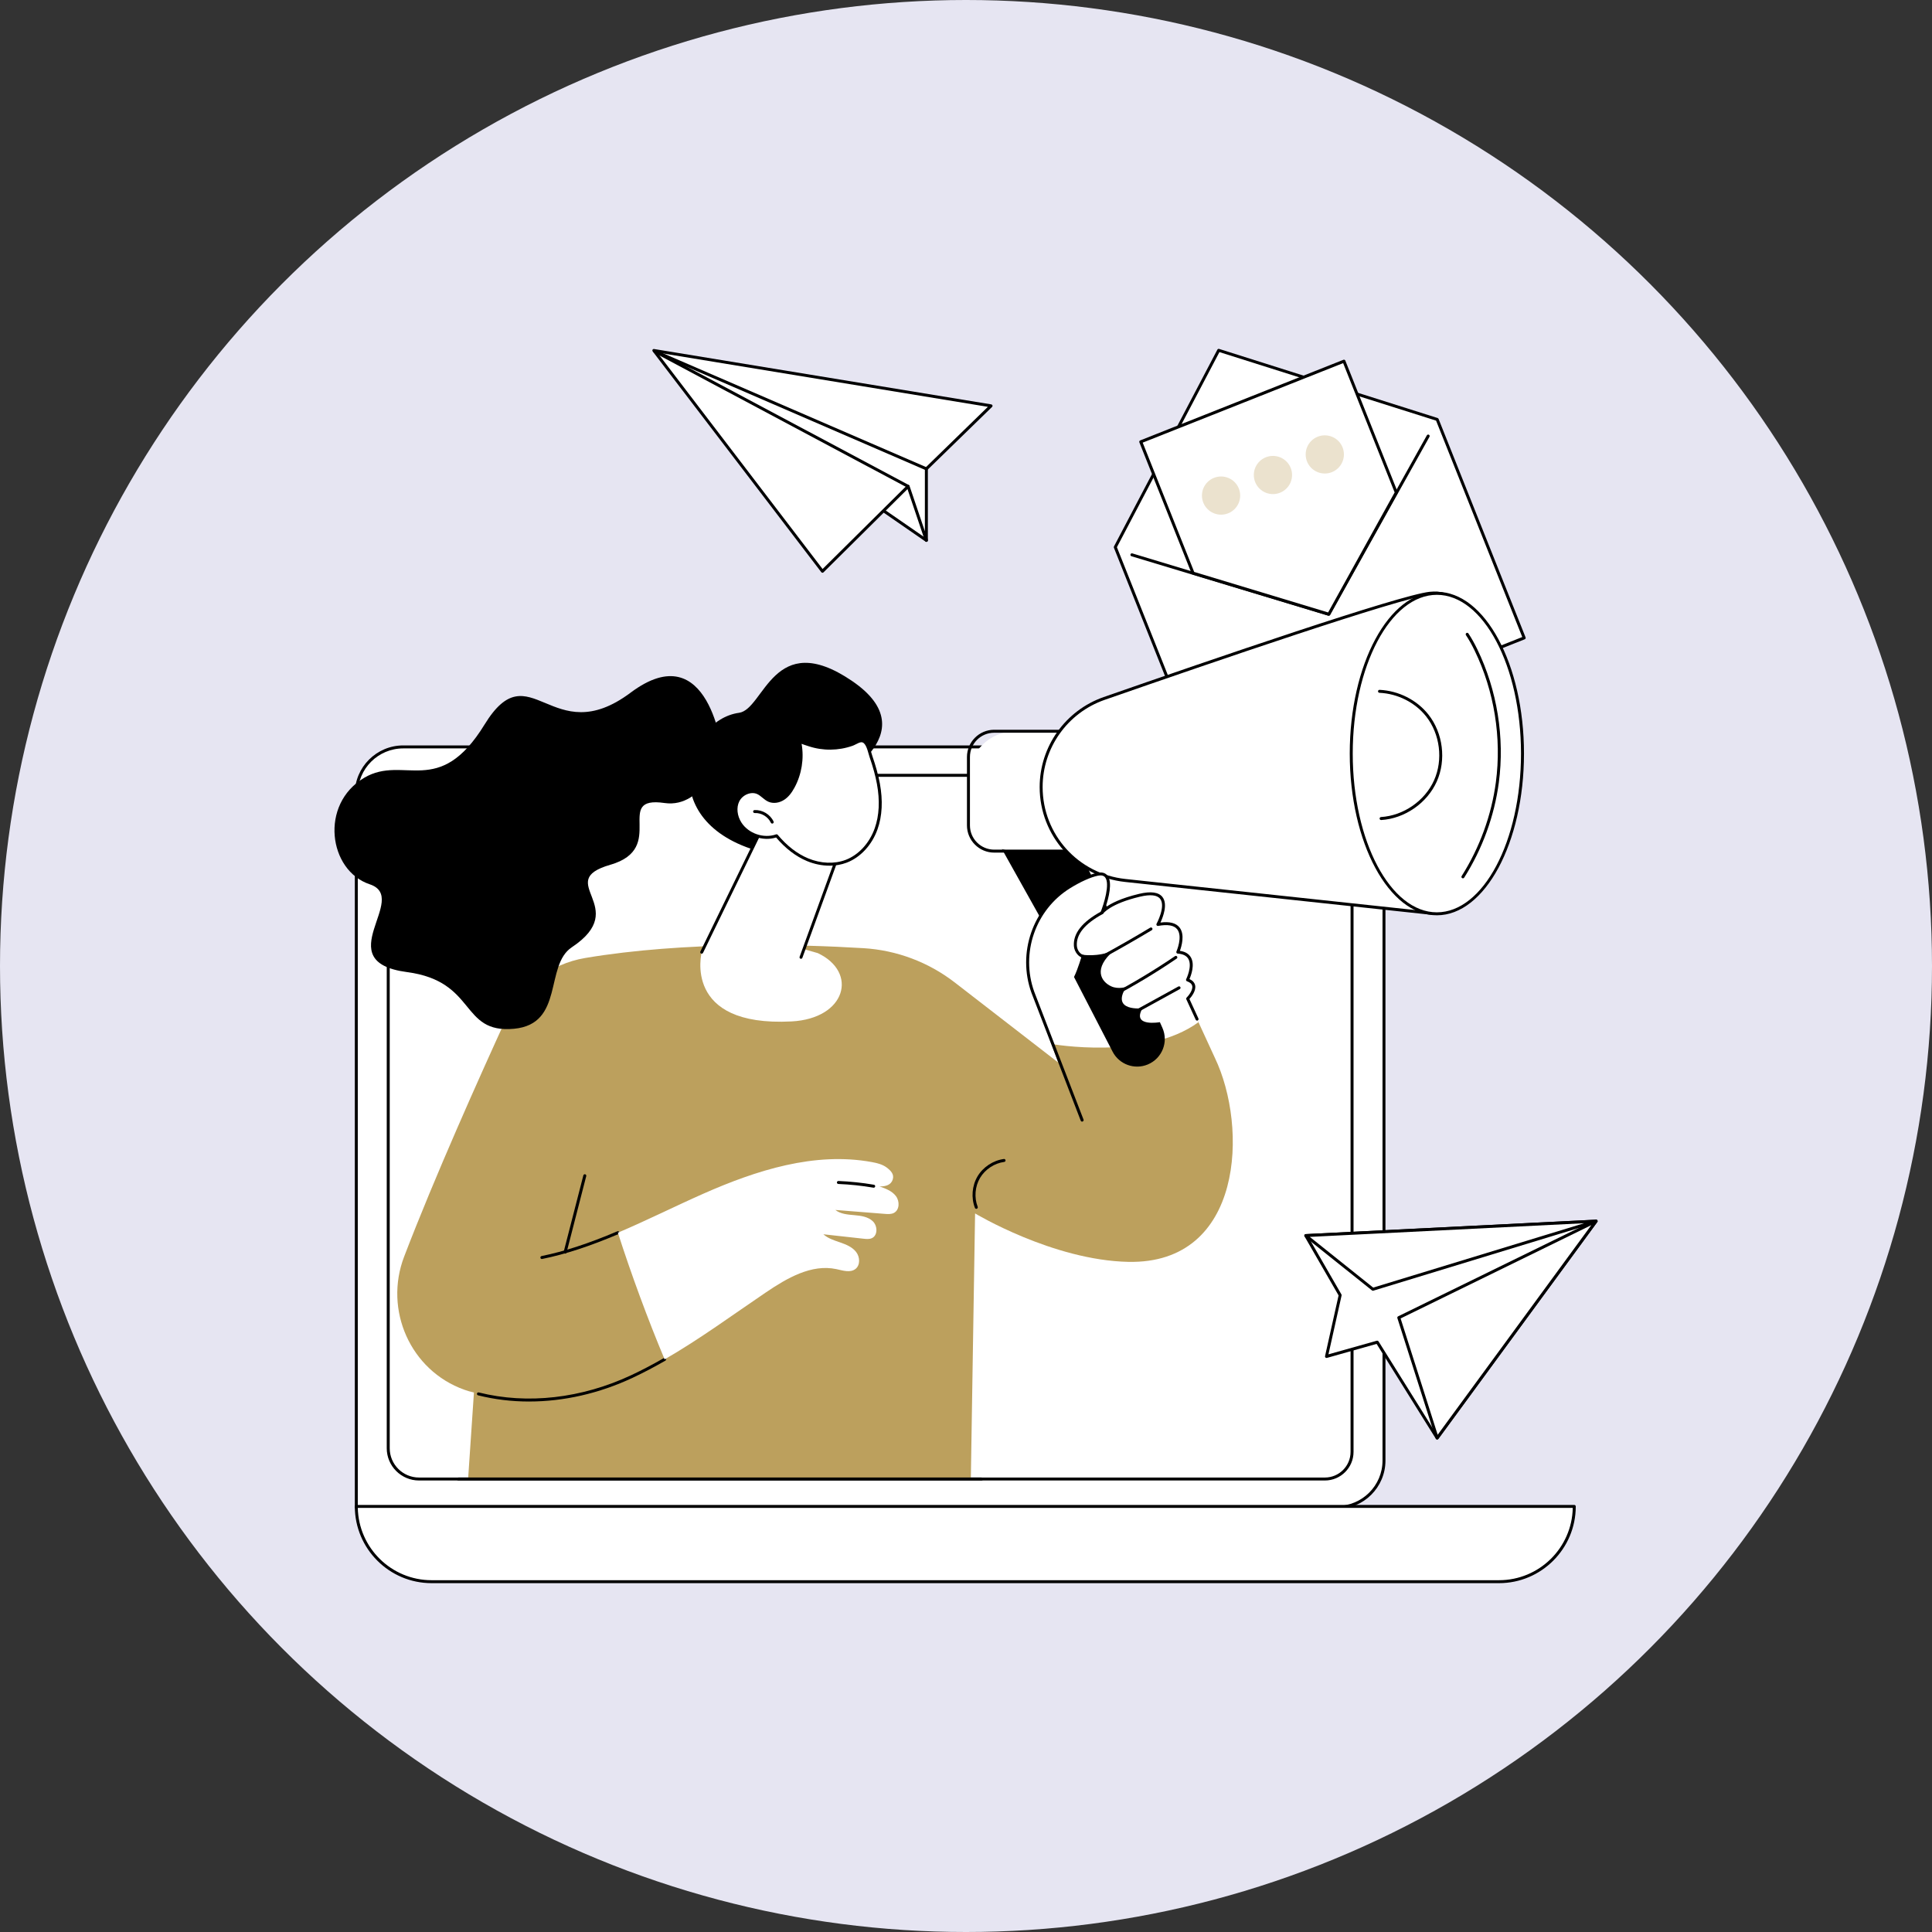 <?xml version="1.0" encoding="UTF-8"?> <svg xmlns="http://www.w3.org/2000/svg" id="Laag_1" viewBox="0 0 1000 1000"><rect x="0" y="0" width="1000" height="1000" fill="#333333" stroke="none"/><defs><style> .cls-1 { fill: #fff; } .cls-2 { fill: #ebe2ce; } .cls-3 { fill: #e6e5f2; } .cls-4 { fill: #bca05d; } </style></defs><circle class="cls-3" cx="500" cy="500" r="500"></circle><g id="PR"><g><g><g><polygon class="cls-1" points="788.92 330.17 622.29 396.27 577.26 283.2 630.79 181.33 743.89 217.1 788.92 330.17"></polygon><path d="M622.29,397.04c-.31,0-.59-.18-.71-.48l-45.03-113.07c-.08-.21-.07-.44.03-.64l53.53-101.87c.17-.33.56-.49.91-.38l113.1,35.77c.22.07.4.23.48.45l45.03,113.07c.08.19.07.4,0,.59-.08.19-.23.33-.42.41l-166.62,66.1c-.09.04-.19.05-.28.05ZM578.11,283.24l44.62,112.03,165.19-65.54-44.61-112.02-112.14-35.47-53.06,100.99Z"></path></g><path d="M687.71,318.71c-.07,0-.15-.01-.22-.03l-101.84-30.77c-.41-.12-.64-.55-.51-.96.12-.41.55-.64.96-.51l101.25,30.59,51.2-91.71c.21-.37.67-.5,1.05-.3.37.21.5.68.3,1.05l-51.5,92.25c-.14.25-.4.39-.67.39Z"></path></g><g><polygon class="cls-1" points="722.7 254.92 687.79 317.91 617.52 296.64 590.45 228.67 695.63 186.94 722.7 254.92"></polygon><path d="M687.79,318.68c-.07,0-.15-.01-.22-.03l-70.27-21.27c-.22-.07-.41-.23-.49-.45l-27.07-67.97c-.08-.19-.07-.4,0-.59.08-.19.23-.33.42-.41l105.18-41.73c.4-.16.84.04,1,.43l27.07,67.97c.09.21.07.46-.04.66l-34.9,62.99c-.14.25-.4.4-.67.4ZM618.1,296.02l69.33,20.98,34.43-62.13-26.65-66.92-103.75,41.16,26.65,66.92Z"></path></g><g><ellipse class="cls-2" cx="632.02" cy="256.51" rx="9.9" ry="9.88"></ellipse><ellipse class="cls-2" cx="658.87" cy="245.86" rx="9.9" ry="9.88"></ellipse><ellipse class="cls-2" cx="685.71" cy="235.21" rx="9.9" ry="9.88"></ellipse></g></g><g><g><g><path class="cls-1" d="M208.72,386.6h483.33c13.42,0,24.29,10.86,24.29,24.25v345.15c0,13.39-10.88,24.25-24.29,24.25H184.43v-369.39c0-13.39,10.88-24.25,24.29-24.25Z"></path><path d="M692.05,781.01H184.43c-.42,0-.77-.34-.77-.77v-369.39c0-13.79,11.24-25.02,25.06-25.02h483.33c13.82,0,25.06,11.22,25.06,25.02v345.15c0,13.79-11.24,25.02-25.06,25.02ZM185.2,779.48h506.86c12.97,0,23.53-10.53,23.53-23.48v-345.15c0-12.95-10.55-23.48-23.53-23.48H208.72c-12.97,0-23.53,10.53-23.53,23.48v368.63Z"></path></g><path d="M685.76,766.3H216.9c-9.22,0-16.72-7.48-16.72-16.68v-334.28c0-8.16,6.65-14.8,14.83-14.8h470.75c8.18,0,14.83,6.64,14.83,14.8v336.16c0,8.16-6.65,14.8-14.83,14.8ZM215.01,402.08c-7.33,0-13.29,5.95-13.29,13.26v334.28c0,8.35,6.81,15.15,15.18,15.15h468.86c7.33,0,13.29-5.95,13.29-13.26v-336.16c0-7.31-5.96-13.26-13.29-13.26H215.01Z"></path><g><path class="cls-1" d="M223.38,818.67h552.5c21.51,0,38.95-17.44,38.95-38.95H184.43c0,21.51,17.44,38.95,38.95,38.95Z"></path><path d="M775.88,819.44H223.38c-21.9,0-39.72-17.82-39.72-39.72,0-.42.34-.77.77-.77h630.41c.42,0,.77.34.77.77,0,21.9-17.82,39.72-39.72,39.72ZM185.2,780.49c.41,20.7,17.38,37.42,38.18,37.42h552.5c20.8,0,37.77-16.71,38.18-37.42H185.2Z"></path></g></g><g><g><g><polygon points="566.78 525.6 514.51 432.17 549.31 421.58 597.77 519.62 566.78 525.6"></polygon><g><path class="cls-1" d="M525.57,378.49h29.4v62.05h-29.4c-13.41,0-24.3-10.89-24.3-24.3v-13.45c0-13.41,10.89-24.3,24.3-24.3Z"></path><path d="M554.97,441.31h-40.39c-7.76,0-14.08-6.32-14.08-14.08v-35.43c0-7.76,6.32-14.08,14.08-14.08h40.39c.42,0,.77.34.77.77v62.05c0,.42-.34.77-.77.77ZM514.58,379.26c-6.91,0-12.54,5.63-12.54,12.54v35.43c0,6.91,5.63,12.54,12.54,12.54h39.62v-60.51h-39.62Z"></path></g><g><path class="cls-1" d="M766.63,333.25s-5.07-28.47-26.58-26.17c-15.7,1.68-115.68,36.02-168.52,54.43-19.54,6.81-32.63,25.22-32.63,45.88,0,24.83,18.76,45.67,43.49,48.32l159.72,17.13s16.94-2.11,25.02-28.03c8.08-25.92-.5-111.56-.5-111.56Z"></path><path d="M742.11,473.62s-.05,0-.08,0l-159.72-17.13c-25.19-2.7-44.18-23.8-44.18-49.09,0-20.97,13.32-39.7,33.15-46.61,56.31-19.63,153.11-52.81,168.69-54.47,21.98-2.35,27.36,26.51,27.42,26.8,0,.02,0,.04,0,.06.35,3.5,8.51,86.09.47,111.87-8.14,26.1-24.95,28.48-25.66,28.57-.03,0-.06,0-.09,0ZM742.43,307.72c-.75,0-1.51.04-2.3.12-15.43,1.65-112.1,34.79-168.35,54.4-19.21,6.7-32.12,24.84-32.12,45.15,0,24.5,18.4,44.94,42.81,47.56l159.62,17.12c1.24-.21,16.76-3.29,24.31-27.49,7.89-25.3-.33-109.18-.53-111.22-.18-.96-5.07-25.64-23.43-25.64Z"></path></g><g><ellipse class="cls-1" cx="743.72" cy="390.04" rx="44.32" ry="82.94"></ellipse><path d="M743.72,473.75c-24.86,0-45.09-37.55-45.09-83.71s20.23-83.71,45.09-83.71,45.09,37.55,45.09,83.71-20.23,83.71-45.09,83.71ZM743.72,307.88c-24.02,0-43.55,36.86-43.55,82.17s19.54,82.17,43.55,82.17,43.55-36.86,43.55-82.17-19.54-82.17-43.55-82.17Z"></path></g><path d="M714.85,424.44c-.4,0-.74-.31-.77-.72-.03-.42.3-.79.72-.82,11.66-.73,22.7-8.37,27.47-19.02,4.77-10.65,3.1-23.95-4.14-33.11-5.68-7.18-14.7-11.74-24.14-12.18-.42-.02-.75-.38-.73-.8.02-.42.39-.75.8-.73,9.87.47,19.32,5.24,25.27,12.77,7.59,9.59,9.33,23.53,4.34,34.69-4.99,11.16-16.56,19.17-28.78,19.93-.02,0-.03,0-.05,0Z"></path><path d="M757.2,454.63c-.14,0-.28-.04-.41-.12-.36-.23-.47-.7-.24-1.06,9.32-14.71,15.44-31.5,17.71-48.57,3.06-23.03-.84-47.22-10.99-68.13-1.46-3.01-2.93-5.63-4.5-8.01-.23-.35-.14-.83.22-1.07.35-.23.83-.14,1.07.22,1.61,2.43,3.11,5.11,4.6,8.18,10.27,21.18,14.22,45.68,11.13,69.01-2.3,17.29-8.5,34.3-17.93,49.19-.15.23-.4.36-.65.36Z"></path></g><g><path class="cls-4" d="M502.5,765.53l2.2-137.46s40.28,24.28,79.37,25.07c59.56,1.19,61.94-69.74,44.75-105.59l-14.08-30.61s-52.4-26.44-80.13-3.31l13.1,36.31-53.49-41.39c-13.62-10.54-30.11-16.74-47.31-17.78-33.43-2.02-92.22-3.6-143.99,5.08-17.96,3.01-33.25,14.68-40.83,31.2-13.84,30.2-37.15,82.2-52.91,123.38-10.57,27.61,3.23,58.9,31.1,68.88,1.74.62,3.42,1.12,5.03,1.45l-3.02,44.77h260.22Z"></path><path d="M280.47,651.66c-.36,0-.68-.25-.75-.62-.08-.42.18-.82.6-.91,11.85-2.41,24.31-6.48,39.21-12.8.39-.17.84.02,1.01.41.17.39-.02.84-.41,1.01-15,6.36-27.55,10.46-39.51,12.89-.05.01-.1.02-.15.02Z"></path><path d="M273.92,725.43c-9.02,0-17.91-1.06-26.48-3.21-.41-.1-.66-.52-.56-.93.1-.41.52-.66.93-.56,25.17,6.3,53.24,3.11,79.04-9,5.45-2.56,10.94-5.44,16.78-8.8.37-.21.84-.08,1.05.28.21.37.09.84-.28,1.05-5.88,3.38-11.4,6.28-16.9,8.86-17.35,8.14-35.73,12.3-53.59,12.3Z"></path><path d="M292.51,648.86c-.06,0-.13,0-.19-.02-.41-.11-.66-.53-.55-.94l10.18-39.54c.11-.41.52-.66.94-.55.41.11.66.53.55.94l-10.18,39.54c-.09.35-.4.58-.74.58Z"></path><g><path class="cls-1" d="M463.72,619.08c-2.02-2.65-5.35-3.89-8.49-5,3.46.12,6.03-.91,6.85-3.57.82-2.66-.87-4.48-3.09-6.17-2.22-1.69-5.04-2.36-7.78-2.86-29.54-5.41-59.72,4.25-87.18,16.39-14.78,6.54-29.33,13.86-44.21,20.17,6.74,21.1,15.66,45.28,24.19,65.56,18.13-10.43,35.09-22.94,52.45-34.68,10.91-7.38,23.59-14.79,36.47-12.02,3.33.72,7.16,2,9.85-.08,2.57-2,2.35-6.2.37-8.77-1.98-2.58-5.17-3.89-8.25-4.96-3.08-1.06-6.31-2.05-8.72-4.23,6.94.77,13.88,1.53,20.82,2.3,1.44.16,2.97.31,4.29-.3,3.12-1.44,2.96-6.35.48-8.73-2.48-2.38-6.17-2.88-9.59-3.17-3.43-.29-7.09-.58-9.8-2.69,8.53.68,17.07,1.35,25.6,2.03,1.59.13,3.27.23,4.69-.49,2.97-1.52,3.08-6.05,1.06-8.7Z"></path><path d="M452.23,614.75s-.09,0-.13-.01c-5.99-1.03-12.11-1.67-18.18-1.92-.42-.02-.75-.37-.74-.8.02-.42.37-.76.8-.74,6.14.25,12.32.9,18.38,1.94.42.07.7.47.63.89-.06.37-.39.64-.76.64Z"></path></g><path d="M505.34,625.69c-.31,0-.6-.19-.72-.49-2.03-5.22-1.52-11.46,1.33-16.29,2.85-4.82,8.08-8.28,13.65-9.02.42-.06.81.24.86.66.06.42-.24.81-.66.86-5.11.68-9.91,3.86-12.53,8.28-2.62,4.43-3.09,10.15-1.22,14.95.15.4-.04.84-.44,1-.09.04-.19.05-.28.05Z"></path><path class="cls-1" d="M544.24,540.36s48.7,8.7,76.08-11.26l-5.59-12.15s7.23-7.13-.09-9.75c0,0,6.81-13.55-5.02-14.35,0,0,7.87-17.68-10.31-14.32,0,0,10.93-19.94-9.45-15.12-16.12,3.81-19.48,9.05-19.48,9.05,0,0,8.99-22.22-2.28-19.92-3.54.72-8.96,3.06-14.67,6.61-18.37,11.42-26.15,34.18-18.82,54.5l9.64,26.72Z"></path><path d="M560.11,580.56c-.31,0-.6-.19-.72-.49l-25.5-66.16c-7.44-20.62.61-43.92,19.13-55.43,5.5-3.42,11.08-5.92,14.92-6.71,2.33-.48,4.09-.02,5.22,1.34,2.88,3.46.61,11.92-.96,16.57,2.64-1.95,7.82-4.75,17.47-7.04,6.04-1.43,10.1-.86,12.05,1.7,2.81,3.69.26,10.31-1.07,13.17,4.72-.62,8.04.23,9.87,2.55,2.87,3.65,1.06,9.74.19,12.1,2.72.38,4.63,1.52,5.7,3.39,2.13,3.73.13,9.21-.74,11.21,1.63.75,2.61,1.83,2.92,3.21.63,2.84-1.94,6-2.94,7.1l4.65,10.1c.18.39,0,.84-.38,1.02-.38.18-.84,0-1.02-.38l-4.86-10.57c-.13-.29-.07-.64.16-.87.97-.96,3.37-3.92,2.89-6.07-.23-1.04-1.14-1.85-2.71-2.4-.21-.07-.37-.23-.45-.44-.08-.2-.07-.43.03-.63.03-.07,3.31-6.69,1.12-10.52-.93-1.62-2.78-2.54-5.51-2.73-.25-.02-.48-.16-.61-.37-.13-.22-.15-.48-.04-.71.03-.08,3.38-7.72.4-11.5-1.63-2.07-4.95-2.66-9.87-1.75-.29.05-.59-.07-.76-.31-.17-.24-.19-.56-.05-.82.05-.09,4.84-8.97,1.87-12.86-1.55-2.03-5.07-2.42-10.47-1.14-15.49,3.67-18.98,8.68-19.02,8.73-.22.33-.65.44-1,.26-.35-.18-.5-.6-.36-.97,1.58-3.9,5.07-14.75,2.32-18.06-.76-.91-1.98-1.18-3.73-.82-3.68.75-9.07,3.18-14.42,6.51-17.91,11.13-25.69,33.66-18.5,53.58l25.5,66.14c.15.4-.04.84-.44.99-.09.04-.18.05-.28.05Z"></path><path d="M555.91,505.7l19.97,38.64c3.41,6.6,11.33,9.49,18.2,6.63,7.41-3.08,10.84-11.64,7.58-18.96l-1.31-2.94s-14.76,2.67-8.97-7.2c0,0-16.71,1.99-8.45-11.04,0,0-4.1,1.36-7.73-.29-5.31-2.41-9.6-9.15,1.4-18.62-8.51,3.69-16.5,2.22-16.5,2.22,0,0-2.14,7.44-4.2,11.56Z"></path><path d="M569.85,496.39c-.27,0-.54-.15-.68-.4-.2-.37-.06-.84.31-1.04,8.69-4.72,17.39-9.69,25.87-14.79.36-.22.84-.1,1.06.26.22.36.1.84-.26,1.05-8.5,5.1-17.22,10.09-25.93,14.82-.12.06-.24.09-.37.09Z"></path><path d="M575.02,516.49c-.28,0-.54-.15-.68-.41-.2-.38-.05-.84.32-1.04,11.5-6.06,22.78-12.84,33.52-20.14.35-.24.83-.15,1.07.2.24.35.15.83-.2,1.07-10.79,7.34-22.12,14.15-33.67,20.23-.11.06-.24.09-.36.09Z"></path><path d="M585.26,525.82c-.27,0-.53-.14-.67-.4-.2-.37-.07-.84.3-1.04l25.02-13.76c.37-.2.84-.07,1.04.3.2.37.07.84-.3,1.04l-25.02,13.76c-.12.06-.24.1-.37.1Z"></path><path d="M561.6,496s-.03,0-.04,0c-3.26-.17-5.5-3.4-5.71-6.3-.47-6.55,4.29-12.59,14.15-17.93.37-.2.84-.06,1.04.31.2.37.06.84-.31,1.04-9.28,5.03-13.78,10.57-13.35,16.47.16,2.24,1.83,4.74,4.25,4.87.42.02.75.38.73.81-.02.41-.36.73-.77.73Z"></path></g></g><g><g><path d="M429.76,405.49s51.98-25.35,11.22-53.05c-40.75-27.71-45.39,14.73-58.47,16.51-27.5,3.73-44.89,56.59,11.22,71.92,56.11,15.33,36.03-35.37,36.03-35.37Z"></path><path d="M373.91,389.44s-6.56-61.57-47.51-30.92c-40.95,30.65-51.98-22.01-75.6,16.51-23.63,38.51-41.74,15.46-62.21,27.51-23.34,13.74-18.5,48.09,2.76,55.16s-21.85,40.01,19.29,45.45c36.36,4.8,27.3,31.96,55.39,29.34,26.14-2.44,15.75-32.75,29.93-42.18,31.21-20.76-9.98-34.06,19.95-42.71,29.93-8.65,1.05-35.89,28.09-31.96,20.46,2.97,29.93-26.2,29.93-26.2Z"></path></g><g><g><path class="cls-1" d="M395.89,426.79l-32.68,66.05s-10.23,38.79,46.47,35.85c28.24-1.47,34.62-25.47,13.58-35.37l-7.52-2.13,19.19-51.52-39.04-12.88Z"></path><path d="M363.2,493.62c-.11,0-.23-.02-.34-.08-.38-.19-.54-.65-.35-1.03l36.43-74.85c.19-.38.64-.54,1.03-.35.38.19.54.65.35,1.03l-36.43,74.85c-.13.27-.41.43-.69.43Z"></path><path d="M414.6,496.28c-.09,0-.18-.02-.26-.05-.4-.15-.6-.59-.46-.99l20.05-55.09-38.29-12.63c-.4-.13-.62-.57-.49-.97.13-.4.57-.62.97-.49l39.04,12.88c.2.07.36.21.45.39.09.19.1.4.03.6l-20.33,55.83c-.11.31-.41.51-.72.51Z"></path></g><g><g><path class="cls-1" d="M454.66,405.63c1.42,7.74,1.46,15.88-1.16,23.3-2.62,7.42-8.13,14.03-15.49,16.84-6.38,2.44-13.69,1.85-19.99-.78-6.3-2.63-11.67-7.17-16.05-12.4-6.73,2.39-14.93-.4-18.81-6.39-2.24-3.46-3.02-8.05-1.2-11.74,1.83-3.69,6.63-5.89,10.36-4.14,2.12,1,3.63,3.05,5.8,3.96,2.41,1.02,5.29.42,7.46-1.04,2.17-1.46,3.74-3.66,4.98-5.96,3.92-7.24,5.09-15.93,3.22-23.94.18.76,4.21,1.9,4.93,2.14,1.81.61,3.67,1.06,5.56,1.35,3.72.58,7.54.54,11.25-.11,1.88-.33,3.74-.81,5.54-1.44,1.43-.51,3.28-1.86,4.81-1.87,3.18-.04,4.13,5.76,4.9,8,1.6,4.65,3.01,9.38,3.9,14.22Z"></path><path d="M429.33,448.07c-3.84,0-7.82-.8-11.61-2.37-5.76-2.4-11.14-6.51-16.01-12.22-6.92,2.17-15.26-.77-19.21-6.86-2.6-4.01-3.07-8.8-1.24-12.5,2.11-4.26,7.42-6.35,11.38-4.49,1.11.52,2.04,1.29,2.94,2.03.93.76,1.81,1.49,2.83,1.92,2,.84,4.58.47,6.74-.97,1.77-1.19,3.27-2.99,4.73-5.69,3.82-7.06,4.97-15.59,3.15-23.4-.1-.41.16-.83.57-.92.37-.09.74.11.88.44.24.23,1.14.68,3.97,1.56.22.07.39.12.5.16,1.75.59,3.57,1.03,5.43,1.32,3.64.56,7.34.53,11-.1,1.85-.32,3.67-.8,5.41-1.41.45-.16.98-.43,1.53-.71,1.16-.59,2.35-1.19,3.52-1.21,3.2-.04,4.42,4.27,5.22,7.12.15.54.29,1.02.42,1.4,1.91,5.55,3.15,10.11,3.93,14.33,1.63,8.87,1.23,16.84-1.19,23.7-2.86,8.12-8.83,14.58-15.95,17.3-2.78,1.06-5.82,1.59-8.95,1.59ZM401.96,431.82c.22,0,.44.1.59.28,4.79,5.73,10.1,9.83,15.76,12.19,6.51,2.71,13.59,2.99,19.42.77,6.7-2.56,12.33-8.68,15.04-16.38,2.33-6.6,2.71-14.31,1.13-22.91-.76-4.15-1.99-8.63-3.87-14.11-.14-.4-.28-.91-.44-1.49-.67-2.39-1.68-5.99-3.7-5.99,0,0-.01,0-.02,0-.81,0-1.84.53-2.84,1.04-.6.31-1.17.59-1.72.79-1.82.64-3.73,1.14-5.66,1.48-3.82.66-7.69.7-11.5.11-1.94-.3-3.85-.77-5.68-1.38-.1-.03-.26-.08-.46-.15-1.35-.42-2.36-.77-3.1-1.08,1.34,7.66.04,15.82-3.67,22.67-1.58,2.92-3.25,4.91-5.23,6.24-2.58,1.73-5.72,2.15-8.19,1.11-1.23-.52-2.23-1.34-3.21-2.15-.87-.71-1.68-1.38-2.62-1.83-3.17-1.5-7.62.31-9.35,3.78-1.57,3.17-1.11,7.48,1.15,10.98,3.67,5.67,11.54,8.34,17.91,6.08.08-.03.17-.04.26-.04ZM414.53,383.16h0s0,0,0,0ZM414.46,383h0Z"></path></g><g><path class="cls-1" d="M390.59,420.05c3.76-.19,7.52,2.07,9.12,5.47l-9.12-5.47Z"></path><path d="M399.7,426.29c-.29,0-.56-.16-.7-.44-1.47-3.13-4.92-5.2-8.38-5.02-.41.02-.78-.31-.81-.73-.02-.42.31-.78.73-.81,4.07-.2,8.12,2.23,9.85,5.91.18.38.02.84-.37,1.02-.11.05-.22.07-.33.07Z"></path></g></g></g></g><path d="M508.04,766.3H237.22c-.42,0-.77-.34-.77-.77s.34-.77.77-.77h270.81c.42,0,.77.34.77.77s-.34.77-.77.77Z"></path></g></g><g><g><polygon class="cls-1" points="347.26 188.31 479.49 279.69 471.25 242.77 347.26 188.31"></polygon><path d="M479.49,280.46c-.15,0-.31-.05-.44-.14l-132.23-91.38c-.33-.23-.43-.66-.23-1.01.19-.35.62-.49.98-.33l123.99,54.46c.22.1.39.3.44.54l8.24,36.92c.07.31-.06.63-.32.8-.13.09-.28.13-.43.13ZM354.3,192.24l124.01,85.7-7.73-34.62-116.28-51.08Z"></path></g><g><polygon class="cls-1" points="512.97 210.06 338.43 181.41 425.7 295.69 470.05 251.73 479.49 279.69 479.49 242.66 512.97 210.06"></polygon><path d="M425.7,296.45s-.04,0-.05,0c-.22-.02-.42-.12-.56-.3l-87.27-114.28c-.19-.25-.21-.59-.05-.86.16-.27.48-.41.78-.36l174.54,28.66c.29.05.52.25.61.53.09.28.01.58-.2.78l-33.24,32.37v36.71c0,.38-.27.7-.64.76-.37.06-.73-.16-.85-.51l-9.05-26.8-43.47,43.09c-.14.14-.34.22-.54.22ZM340.21,182.48l85.56,112.04,43.73-43.34c.19-.19.46-.26.72-.2.26.06.47.25.55.5l7.95,23.53v-32.36c0-.21.08-.41.23-.55l32.38-31.53-171.12-28.1Z"></path></g><g><path class="cls-1" d="M338.87,181.82l140.62,60.84-140.62-60.84Z"></path><path d="M479.49,243.43c-.1,0-.21-.02-.3-.06l-140.62-60.84c-.39-.17-.57-.62-.4-1.01.17-.39.62-.57,1.01-.4l140.62,60.84c.39.17.57.62.4,1.01-.13.29-.41.46-.71.46Z"></path></g><g><path class="cls-1" d="M338.87,181.82l131.17,69.91-131.17-69.91Z"></path><path d="M470.04,252.5c-.12,0-.25-.03-.36-.09l-131.17-69.91c-.37-.2-.52-.67-.32-1.04.2-.37.66-.52,1.04-.32l131.17,69.91c.37.2.52.67.32,1.04-.14.26-.4.41-.68.41Z"></path></g></g><g><g><polygon class="cls-1" points="675.87 639.55 826.12 632.06 743.86 744.31 712.87 694.7 686.58 702.1 693.66 670.38 675.87 639.55"></polygon><path d="M743.86,745.08s-.02,0-.03,0c-.25,0-.49-.14-.62-.36l-30.68-49.12-25.73,7.25c-.26.07-.54,0-.74-.18-.2-.19-.28-.46-.22-.73l7.01-31.43-17.64-30.58c-.13-.23-.14-.52,0-.75.13-.24.37-.39.64-.4l150.25-7.48c.29-.01.57.14.72.4.14.26.12.58-.06.82l-82.26,112.24c-.15.2-.38.31-.62.31ZM712.87,693.93c.26,0,.51.13.65.36l30.38,48.64,80.64-110.03-147.38,7.34,17.16,29.75c.1.17.13.36.08.55l-6.79,30.46,25.05-7.05c.07-.02.14-.03.21-.03Z"></path></g><g><polygon class="cls-1" points="675.87 639.55 826.12 632.06 710.61 667.31 675.87 639.55"></polygon><path d="M710.61,668.08c-.17,0-.34-.06-.48-.17l-34.74-27.77c-.25-.2-.35-.53-.25-.84.1-.3.37-.52.69-.53l150.25-7.48c.39-.01.73.25.8.64.07.38-.16.75-.53.87l-115.51,35.25c-.07.02-.15.03-.22.03ZM677.93,640.21l32.84,26.25,109.18-33.32-142.03,7.07Z"></path></g><g><polygon class="cls-1" points="724.01 682.02 826.12 632.06 743.86 744.31 724.01 682.02"></polygon><path d="M743.86,745.08s-.08,0-.12-.01c-.29-.05-.52-.25-.61-.53l-19.85-62.29c-.12-.36.05-.76.39-.92l102.11-49.95c.32-.16.7-.07.93.2.23.27.24.66.03.95l-82.26,112.24c-.15.2-.38.31-.62.31ZM724.95,682.42l19.19,60.22,79.52-108.51-98.71,48.29Z"></path></g></g></g></svg> 